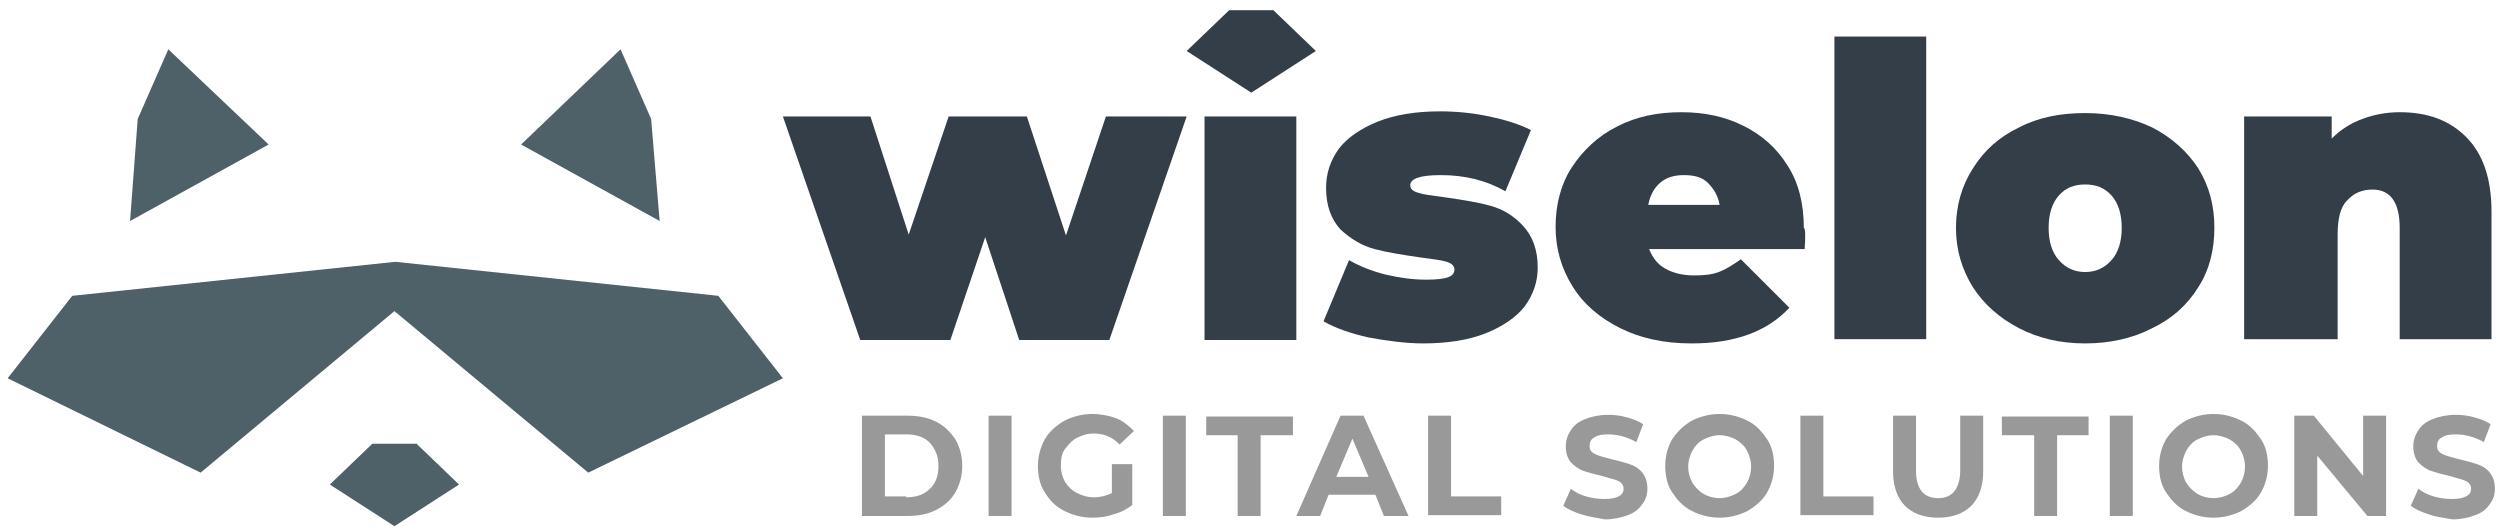 <?xml version="1.0" encoding="utf-8"?>
<!-- Generator: Adobe Illustrator 21.1.0, SVG Export Plug-In . SVG Version: 6.00 Build 0)  -->
<svg version="1.1" id="Layer_1" xmlns="http://www.w3.org/2000/svg" xmlns:xlink="http://www.w3.org/1999/xlink" x="0px" y="0px"
	 viewBox="0 0 294.1 62.5" style="enable-background:new 0 0 294.1 62.5;" xml:space="preserve">
<style type="text/css">
	.st0{fill-rule:evenodd;clip-rule:evenodd;fill:#4E6068;}
	.st1{fill:#333E48;}
	.st2{fill:#999999;}
</style>
<path class="st0" d="M8.5,34.8l38-4l38,4l7.6,9.7L69.2,55.6L46.4,36.6L23.6,55.6L0.9,44.5L8.5,34.8L8.5,34.8z M43.8,52.2l-5,4.8
	l7.6,4.9L54,57l-5-4.8H43.8L43.8,52.2z M76.6,14L73,5.8L61.3,17l16.3,9L76.6,14L76.6,14z M16.2,14l3.6-8.2L31.6,17l-16.3,9L16.2,14
	L16.2,14z"/>
<g>
	<path class="st1" d="M139.6,13.7l-9.1,26.3h-10.6l-4-12.1l-4.1,12.1h-10.6l-9.1-26.3h10.3l4.5,13.9l4.7-13.9h9.2l4.6,14l4.7-14
		H139.6z"/>
	<path class="st1" d="M141.7,13.7h10.8v26.3h-10.8V13.7z M144.6,1.2l-5,4.8l7.6,4.9l7.6-4.9l-5-4.8H144.6L144.6,1.2z"/>
	<path class="st1" d="M161,39.7c-2.2-0.5-3.9-1.1-5.3-1.9l3-7.2c1.2,0.7,2.7,1.3,4.3,1.7c1.7,0.4,3.3,0.6,4.8,0.6
		c1.2,0,2.1-0.1,2.6-0.3c0.5-0.2,0.7-0.5,0.7-0.9c0-0.4-0.3-0.7-0.9-0.9c-0.6-0.2-1.6-0.3-3-0.5c-2.1-0.3-4-0.6-5.5-1
		c-1.5-0.4-2.8-1.2-4-2.3c-1.1-1.2-1.7-2.8-1.7-4.9c0-1.7,0.5-3.2,1.5-4.6c1-1.3,2.6-2.4,4.6-3.2c2-0.8,4.5-1.2,7.3-1.2
		c2,0,3.9,0.2,5.8,0.6c1.9,0.4,3.5,0.9,4.9,1.6l-3,7.2c-2.3-1.3-4.8-1.9-7.6-1.9c-2.4,0-3.6,0.4-3.6,1.2c0,0.4,0.3,0.7,1,0.9
		c0.6,0.2,1.6,0.3,3,0.5c2.1,0.3,4,0.6,5.4,1c1.5,0.4,2.8,1.2,3.9,2.4c1.1,1.2,1.7,2.8,1.7,4.9c0,1.6-0.5,3.1-1.5,4.5
		c-1,1.3-2.6,2.4-4.6,3.2c-2,0.8-4.5,1.2-7.4,1.2C165.4,40.4,163.2,40.1,161,39.7z"/>
	<path class="st1" d="M212.3,29.3H194c0.4,1,1,1.8,1.9,2.3c0.9,0.5,2,0.8,3.4,0.8c1.2,0,2.1-0.1,2.9-0.4c0.8-0.3,1.6-0.8,2.6-1.5
		l5.7,5.7c-2.6,2.8-6.4,4.2-11.5,4.2c-3.2,0-6-0.6-8.4-1.8s-4.3-2.8-5.6-4.9c-1.3-2.1-2-4.4-2-7c0-2.6,0.6-5,1.9-7s3.1-3.7,5.3-4.8
		c2.3-1.2,4.8-1.7,7.6-1.7c2.7,0,5.1,0.5,7.3,1.6c2.2,1.1,3.9,2.6,5.2,4.7c1.3,2,1.9,4.5,1.9,7.3C212.4,26.9,212.4,27.8,212.3,29.3z
		 M195.3,21.5c-0.7,0.6-1.2,1.5-1.4,2.6h8.4c-0.2-1.1-0.7-1.9-1.4-2.6s-1.7-0.9-2.8-0.9C196.9,20.6,196,20.9,195.3,21.5z"/>
	<path class="st1" d="M215.8,4.3h10.8v35.6h-10.8V4.3z"/>
	<path class="st1" d="M237.5,38.6c-2.3-1.2-4.1-2.8-5.4-4.8c-1.3-2.1-2-4.4-2-7c0-2.6,0.7-5,2-7c1.3-2.1,3.1-3.7,5.4-4.8
		c2.3-1.2,4.9-1.7,7.8-1.7c2.9,0,5.6,0.6,7.9,1.7c2.3,1.2,4.1,2.8,5.4,4.8c1.3,2.1,1.9,4.4,1.9,7c0,2.6-0.6,5-1.9,7
		c-1.3,2.1-3.1,3.7-5.4,4.8c-2.3,1.2-5,1.8-7.9,1.8C242.4,40.4,239.8,39.8,237.5,38.6z M248.4,30.6c0.8-0.9,1.2-2.2,1.2-3.8
		c0-1.6-0.4-2.9-1.2-3.8c-0.8-0.9-1.8-1.3-3.1-1.3s-2.3,0.4-3.1,1.3c-0.8,0.9-1.2,2.2-1.2,3.8c0,1.6,0.4,2.9,1.2,3.8
		s1.8,1.4,3.1,1.4S247.6,31.5,248.4,30.6z"/>
	<path class="st1" d="M290.1,16.1c2,2,3,4.9,3,8.8v15h-10.8V26.8c0-3-1.1-4.5-3.2-4.5c-1.2,0-2.2,0.4-3,1.3c-0.8,0.8-1.1,2.2-1.1,4
		v12.3H264V13.7h10.3v2.6c1-1,2.2-1.8,3.6-2.3c1.3-0.5,2.8-0.8,4.4-0.8C285.5,13.2,288.1,14.1,290.1,16.1z"/>
</g>
<g>
	<path class="st2" d="M101.4,48.9h5.3c1.3,0,2.4,0.2,3.4,0.7c1,0.5,1.7,1.2,2.3,2.1c0.5,0.9,0.8,1.9,0.8,3.1c0,1.2-0.3,2.2-0.8,3.1
		c-0.5,0.9-1.3,1.6-2.3,2.1c-1,0.5-2.1,0.7-3.4,0.7h-5.3V48.9z M106.6,58.5c1.2,0,2.1-0.3,2.8-1c0.7-0.7,1-1.5,1-2.7s-0.4-2-1-2.7
		c-0.7-0.7-1.6-1-2.8-1h-2.5v7.3H106.6z"/>
	<path class="st2" d="M116.3,48.9h2.7v11.8h-2.7V48.9z"/>
	<path class="st2" d="M130.7,54.6h2.5v4.8c-0.6,0.5-1.4,0.9-2.2,1.1c-0.8,0.3-1.7,0.4-2.5,0.4c-1.2,0-2.3-0.3-3.3-0.8
		c-1-0.5-1.7-1.2-2.3-2.2c-0.6-0.9-0.8-2-0.8-3.1s0.3-2.2,0.8-3.1s1.3-1.6,2.3-2.2c1-0.5,2.1-0.8,3.3-0.8c1,0,2,0.2,2.8,0.5
		c0.8,0.3,1.5,0.9,2.1,1.5l-1.7,1.6c-0.8-0.9-1.9-1.3-3-1.3c-0.8,0-1.4,0.2-2,0.5c-0.6,0.3-1,0.8-1.4,1.3s-0.5,1.2-0.5,2
		c0,0.7,0.2,1.4,0.5,1.9s0.8,1,1.4,1.3c0.6,0.3,1.2,0.5,2,0.5c0.8,0,1.5-0.2,2.1-0.5V54.6z"/>
	<path class="st2" d="M136.8,48.9h2.7v11.8h-2.7V48.9z"/>
	<path class="st2" d="M145.7,51.2h-3.8v-2.2h10.2v2.2h-3.8v9.5h-2.7V51.2z"/>
	<path class="st2" d="M161.8,58.2h-5.5l-1,2.5h-2.8l5.2-11.8h2.7l5.3,11.8h-2.9L161.8,58.2z M161,56.1l-1.9-4.5l-1.9,4.5H161z"/>
	<path class="st2" d="M168,48.9h2.7v9.5h5.9v2.2H168V48.9z"/>
	<path class="st2" d="M186,60.5c-0.9-0.3-1.6-0.6-2.1-1l0.9-2c0.5,0.4,1.1,0.7,1.8,0.9s1.4,0.3,2.1,0.3c0.8,0,1.3-0.1,1.7-0.3
		s0.6-0.5,0.6-0.9c0-0.3-0.1-0.5-0.3-0.7c-0.2-0.2-0.5-0.3-0.8-0.4s-0.8-0.2-1.4-0.4c-0.9-0.2-1.6-0.4-2.2-0.6
		c-0.6-0.2-1.1-0.6-1.5-1c-0.4-0.5-0.6-1.1-0.6-1.9c0-0.7,0.2-1.3,0.6-1.9c0.4-0.6,0.9-1,1.7-1.3c0.7-0.3,1.7-0.5,2.7-0.5
		c0.8,0,1.5,0.1,2.2,0.3c0.7,0.2,1.3,0.4,1.9,0.8l-0.8,2.1c-1.1-0.6-2.2-0.9-3.3-0.9c-0.8,0-1.3,0.1-1.7,0.4c-0.4,0.2-0.5,0.6-0.5,1
		s0.2,0.7,0.6,0.9s1.1,0.4,1.9,0.6c0.9,0.2,1.6,0.4,2.2,0.6c0.6,0.2,1.1,0.5,1.5,1c0.4,0.5,0.6,1.1,0.6,1.9c0,0.7-0.2,1.3-0.6,1.8
		c-0.4,0.6-0.9,1-1.7,1.3s-1.7,0.5-2.7,0.5C187.8,60.9,186.9,60.8,186,60.5z"/>
	<path class="st2" d="M199,60.1c-1-0.5-1.7-1.3-2.3-2.2s-0.8-2-0.8-3.1c0-1.2,0.3-2.2,0.8-3.1c0.6-0.9,1.3-1.6,2.3-2.2
		c1-0.5,2.1-0.8,3.3-0.8c1.2,0,2.3,0.3,3.3,0.8c1,0.5,1.7,1.3,2.3,2.2c0.6,0.9,0.8,2,0.8,3.1c0,1.2-0.3,2.2-0.8,3.1
		s-1.3,1.6-2.3,2.2c-1,0.5-2.1,0.8-3.3,0.8C201.1,60.9,200,60.6,199,60.1z M204.2,58.1c0.6-0.3,1-0.8,1.3-1.3s0.5-1.2,0.5-1.9
		s-0.2-1.4-0.5-1.9c-0.3-0.6-0.8-1-1.3-1.3c-0.6-0.3-1.2-0.5-1.9-0.5c-0.7,0-1.3,0.2-1.9,0.5c-0.6,0.3-1,0.8-1.3,1.3
		c-0.3,0.6-0.5,1.2-0.5,1.9s0.2,1.4,0.5,1.9s0.8,1,1.3,1.3s1.2,0.5,1.9,0.5C203,58.6,203.6,58.4,204.2,58.1z"/>
	<path class="st2" d="M211.8,48.9h2.7v9.5h5.9v2.2h-8.6V48.9z"/>
	<path class="st2" d="M224.1,59.5c-0.9-0.9-1.4-2.3-1.4-4v-6.6h2.7v6.5c0,2.1,0.9,3.2,2.6,3.2c0.9,0,1.5-0.3,1.9-0.8
		c0.4-0.5,0.7-1.3,0.7-2.4v-6.5h2.7v6.6c0,1.7-0.5,3.1-1.4,4c-0.9,0.9-2.2,1.4-3.9,1.4S225,60.4,224.1,59.5z"/>
	<path class="st2" d="M239.3,51.2h-3.8v-2.2h10.2v2.2H242v9.5h-2.7V51.2z"/>
	<path class="st2" d="M248.2,48.9h2.7v11.8h-2.7V48.9z"/>
	<path class="st2" d="M257.1,60.1c-1-0.5-1.7-1.3-2.3-2.2s-0.8-2-0.8-3.1c0-1.2,0.3-2.2,0.8-3.1c0.6-0.9,1.3-1.6,2.3-2.2
		c1-0.5,2.1-0.8,3.3-0.8c1.2,0,2.3,0.3,3.3,0.8c1,0.5,1.7,1.3,2.3,2.2c0.6,0.9,0.8,2,0.8,3.1c0,1.2-0.3,2.2-0.8,3.1
		s-1.3,1.6-2.3,2.2c-1,0.5-2.1,0.8-3.3,0.8C259.2,60.9,258.1,60.6,257.1,60.1z M262.3,58.1c0.6-0.3,1-0.8,1.3-1.3s0.5-1.2,0.5-1.9
		s-0.2-1.4-0.5-1.9c-0.3-0.6-0.8-1-1.3-1.3c-0.6-0.3-1.2-0.5-1.9-0.5c-0.7,0-1.3,0.2-1.9,0.5c-0.6,0.3-1,0.8-1.3,1.3
		c-0.3,0.6-0.5,1.2-0.5,1.9s0.2,1.4,0.5,1.9s0.8,1,1.3,1.3s1.2,0.5,1.9,0.5C261.1,58.6,261.8,58.4,262.3,58.1z"/>
	<path class="st2" d="M280.7,48.9v11.8h-2.2l-5.9-7.1v7.1h-2.7V48.9h2.3l5.8,7.1v-7.1H280.7z"/>
	<path class="st2" d="M285.7,60.5c-0.9-0.3-1.6-0.6-2.1-1l0.9-2c0.5,0.4,1.1,0.7,1.8,0.9s1.4,0.3,2.1,0.3c0.8,0,1.3-0.1,1.7-0.3
		s0.6-0.5,0.6-0.9c0-0.3-0.1-0.5-0.3-0.7c-0.2-0.2-0.5-0.3-0.8-0.4s-0.8-0.2-1.4-0.4c-0.9-0.2-1.6-0.4-2.2-0.6
		c-0.6-0.2-1.1-0.6-1.5-1c-0.4-0.5-0.6-1.1-0.6-1.9c0-0.7,0.2-1.3,0.6-1.9c0.4-0.6,0.9-1,1.7-1.3c0.7-0.3,1.7-0.5,2.7-0.5
		c0.8,0,1.5,0.1,2.2,0.3c0.7,0.2,1.3,0.4,1.9,0.8l-0.8,2.1c-1.1-0.6-2.2-0.9-3.3-0.9c-0.8,0-1.3,0.1-1.7,0.4c-0.4,0.2-0.5,0.6-0.5,1
		s0.2,0.7,0.6,0.9s1.1,0.4,1.9,0.6c0.9,0.2,1.6,0.4,2.2,0.6c0.6,0.2,1.1,0.5,1.5,1c0.4,0.5,0.6,1.1,0.6,1.9c0,0.7-0.2,1.3-0.6,1.8
		c-0.4,0.6-0.9,1-1.7,1.3s-1.7,0.5-2.7,0.5C287.4,60.9,286.5,60.8,285.7,60.5z"/>
</g>
</svg>
